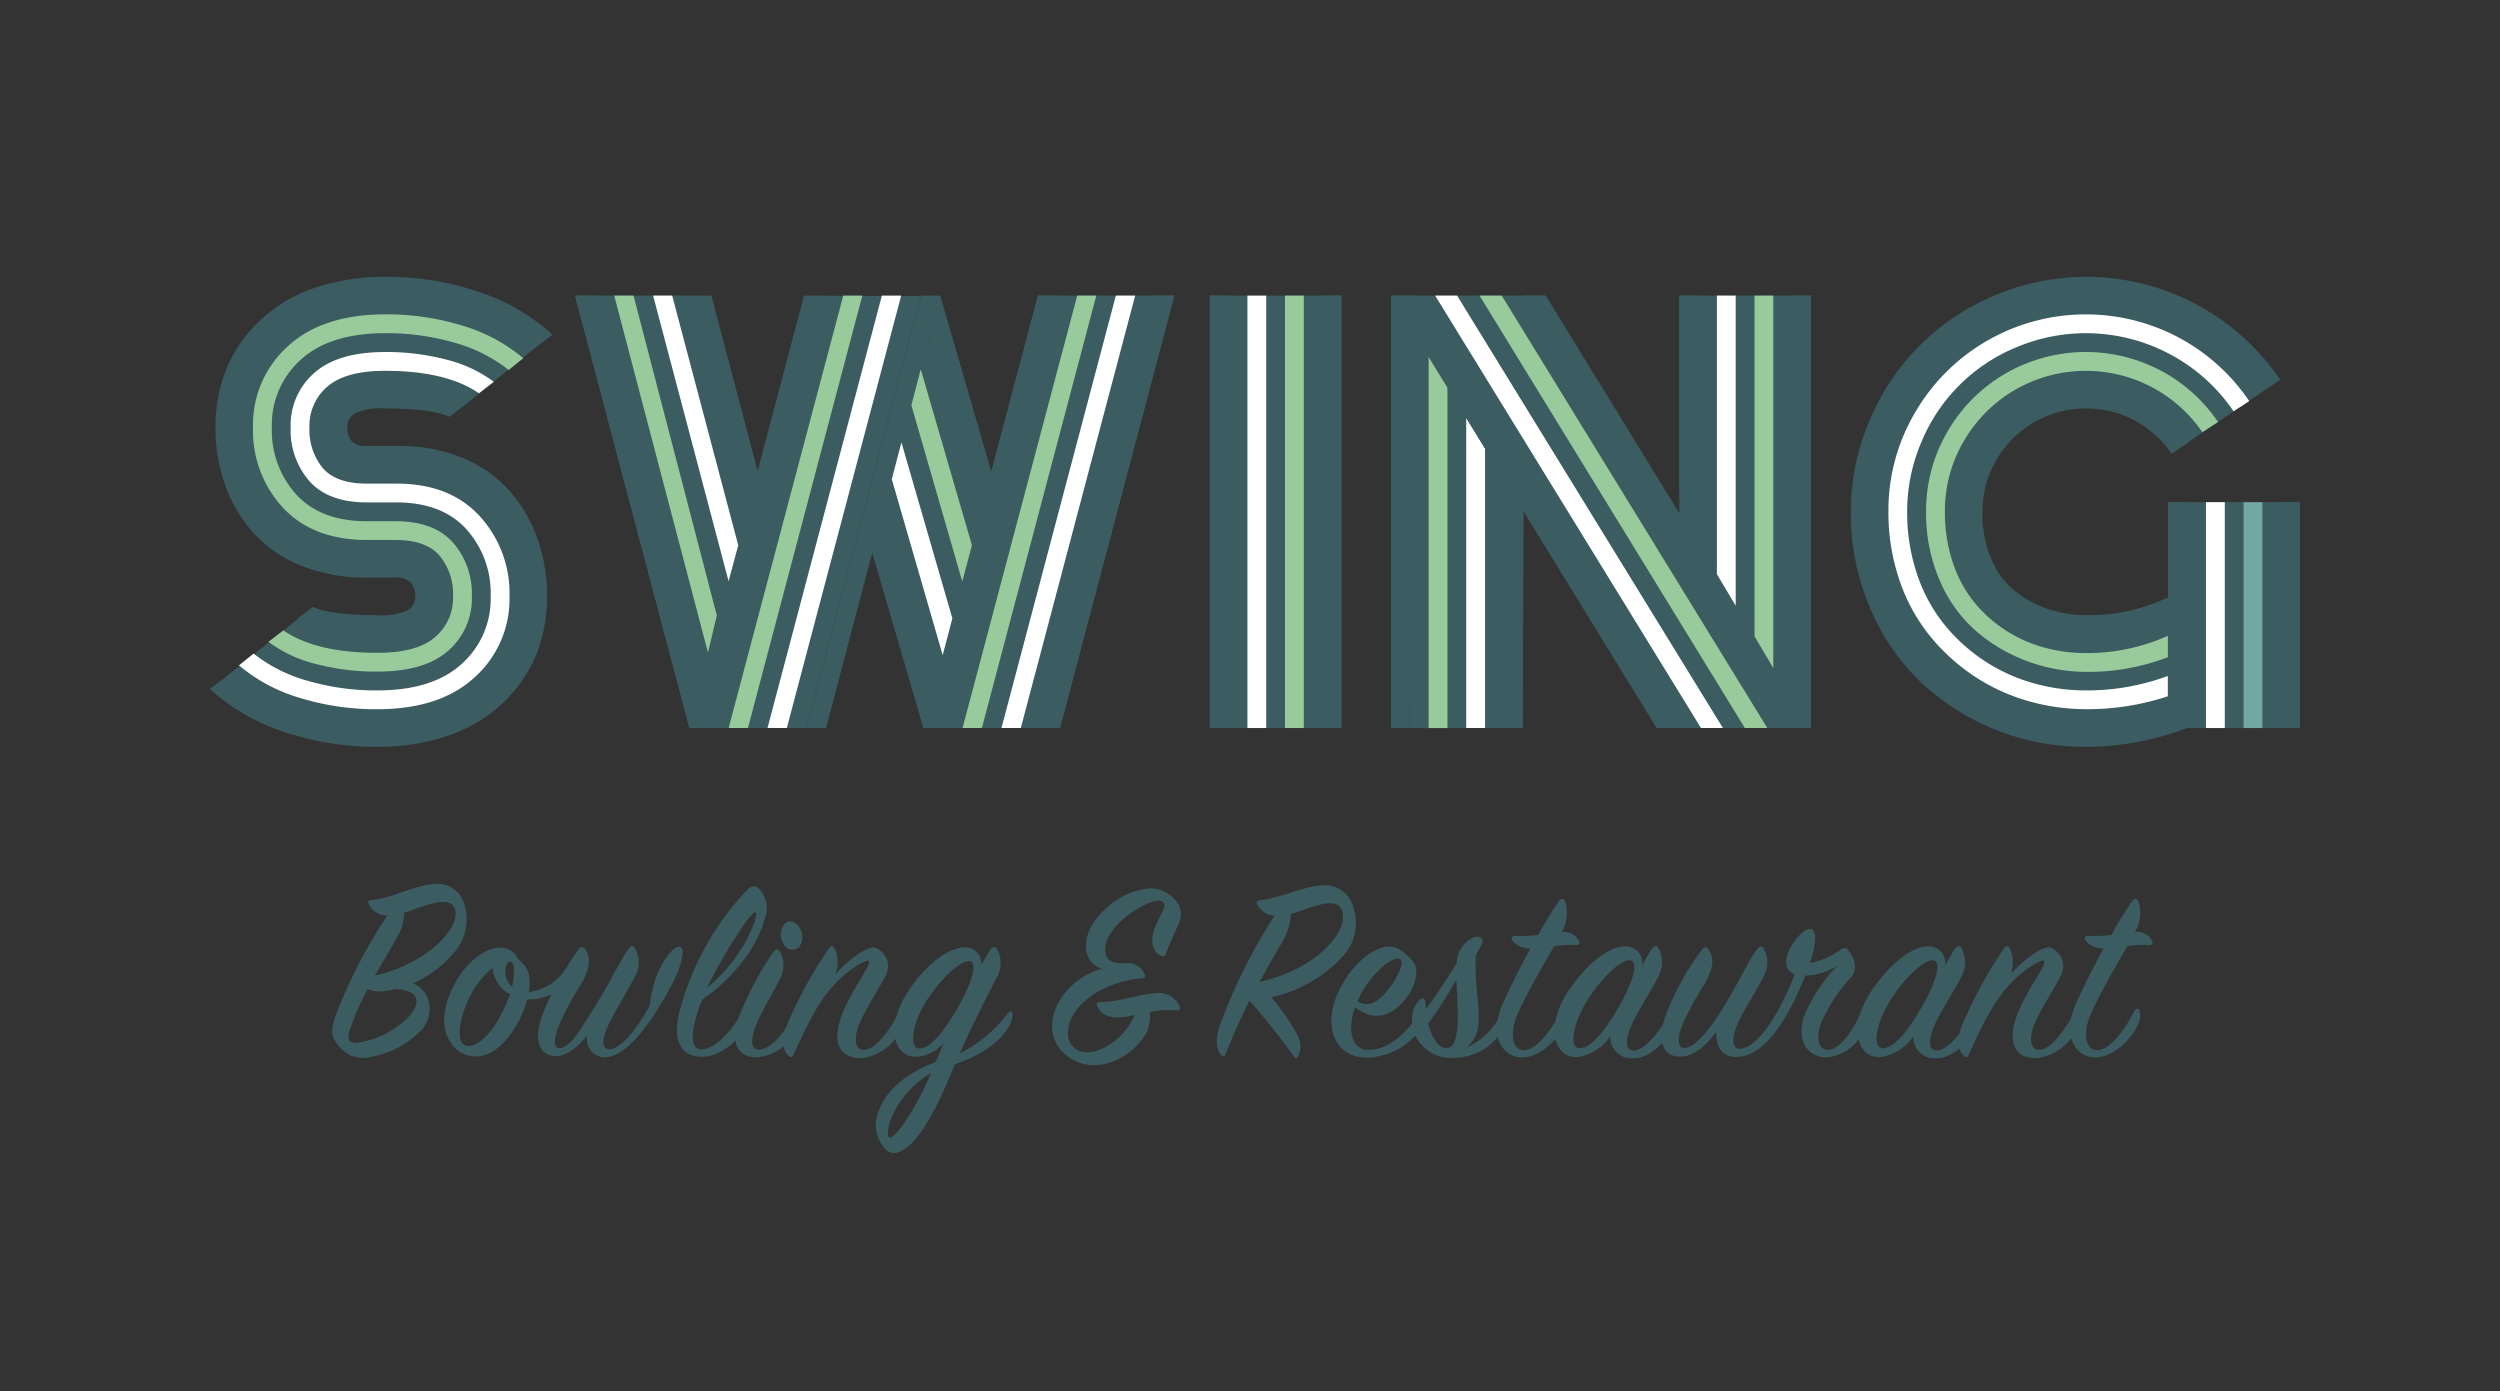 <svg xmlns="http://www.w3.org/2000/svg" xmlns:xlink="http://www.w3.org/1999/xlink" width="257" height="143" viewBox="0 0 257 143">
  <rect x="0" y="0" width="257" height="143" fill="#333333" stroke="none"/>
  <defs>
    <clipPath id="clip-path">
      <rect id="Rectángulo_523" data-name="Rectángulo 523" width="257" height="143" transform="translate(175 758)" fill="#fff" stroke="#707070" stroke-width="1"/>
    </clipPath>
  </defs>
  <g id="swing" transform="translate(-175 -758)" clip-path="url(#clip-path)">
    <g id="Grupo_229" data-name="Grupo 229" transform="translate(-501.474 562.286)">
      <path id="Trazado_1170" data-name="Trazado 1170" d="M944.293,273.406h11.6L956,249.247,943.81,229.872V231.6Z" transform="translate(-122.888 -2.85)" fill="#3b5c60"/>
      <path id="Trazado_1171" data-name="Trazado 1171" d="M856.543,228.037h14.012L858.8,272.488H844.759Z" transform="translate(-73.362 -1.933)" fill="#3b5c60"/>
      <rect id="Rectángulo_104" data-name="Rectángulo 104" width="13.529" height="44.451" transform="translate(800.844 226.104)" fill="#3b5c60"/>
      <path id="Trazado_1172" data-name="Trazado 1172" d="M840.361,235.446l-5.954,21.206,5.954,18.235,6.424-22.361Z" transform="translate(-68.186 -5.637)" fill="#3b5c60"/>
      <path id="Trazado_1173" data-name="Trazado 1173" d="M787.154,228.037H773.142L784.9,272.488l7.239-25.581Z" transform="translate(-37.553 -1.933)" fill="#3b5c60"/>
      <path id="Trazado_1174" data-name="Trazado 1174" d="M728.851,246.169a13.059,13.059,0,0,0-4.792-3.369,16.605,16.605,0,0,0-6.536-1.234H714.2a2,2,0,0,1-1.584-.51,2.143,2.143,0,0,1-.43-1.423,1.6,1.6,0,0,1,.792-1.422,6.361,6.361,0,0,1,3.1-.51q4.724,0,6.6.859l1.557-1.181,7.489-6.093,1.557-1.154a20.829,20.829,0,0,0-7.516-4.389,29.262,29.262,0,0,0-9.69-1.57,22.722,22.722,0,0,0-6.134.792,16.345,16.345,0,0,0-4.885,2.2,15.045,15.045,0,0,0-3.517,3.341,13.845,13.845,0,0,0-2.188,4.241,16.222,16.222,0,0,0-.725,4.885,17.376,17.376,0,0,0,1.02,6.013,14.8,14.8,0,0,0,2.939,4.912,13.116,13.116,0,0,0,4.912,3.329,17.759,17.759,0,0,0,6.7,1.208h2.9a2.056,2.056,0,0,1,1.624.523,2.112,2.112,0,0,1,.443,1.409,1.6,1.6,0,0,1-.792,1.422,6.358,6.358,0,0,1-3.1.51q-4.751,0-6.63-.859l-1.557,1.181c.017.01.039.016.056.026l-7.545,6.067-1.557,1.154a20.8,20.8,0,0,0,7.529,4.389,29.377,29.377,0,0,0,9.7,1.57,22.721,22.721,0,0,0,6.133-.792,16.348,16.348,0,0,0,4.885-2.2,15.066,15.066,0,0,0,3.516-3.342,13.853,13.853,0,0,0,2.188-4.241,16.208,16.208,0,0,0,.725-4.885,17.551,17.551,0,0,0-.993-5.946A15,15,0,0,0,728.851,246.169Z" fill="#3b5c60"/>
      <path id="Trazado_1175" data-name="Trazado 1175" d="M717.2,253.161h3.06q5.449,0,8.522,3.329a11.725,11.725,0,0,1,3.073,8.267,10.809,10.809,0,0,1-3.57,8.307q-3.571,3.289-10.012,3.288a26.448,26.448,0,0,1-8.026-1.181,17.237,17.237,0,0,1-6.2-3.328l1.5-1.208a15.724,15.724,0,0,0,5.543,2.791,25.082,25.082,0,0,0,7.18.993q5.663,0,8.657-2.711a8.958,8.958,0,0,0,2.993-6.952,9.854,9.854,0,0,0-2.51-6.925q-2.51-2.738-7.18-2.738H717.2q-3.919,0-5.879-2.147a7.96,7.96,0,0,1-1.96-5.583,7.1,7.1,0,0,1,2.43-5.583q2.429-2.147,7.288-2.147a24.2,24.2,0,0,1,6.334.792,13.632,13.632,0,0,1,4.832,2.268l-1.53,1.181q-3.356-2.308-9.636-2.308-4.054,0-5.919,1.6a5.261,5.261,0,0,0-1.866,4.2,6.178,6.178,0,0,0,1.383,4.214Q714.06,253.162,717.2,253.161Z" transform="translate(-3.006 -7.731)" fill="#fff"/>
      <path id="Trazado_1176" data-name="Trazado 1176" d="M718.651,253.161H721.6q3.919,0,5.879,2.174a7.986,7.986,0,0,1,1.959,5.556,7.1,7.1,0,0,1-2.429,5.583q-2.43,2.148-7.288,2.147a24.351,24.351,0,0,1-6.349-.792,13.6,13.6,0,0,1-4.845-2.268l1.53-1.181q3.355,2.308,9.663,2.308,4.053,0,5.919-1.6a5.261,5.261,0,0,0,1.865-4.2,6.154,6.154,0,0,0-1.4-4.2q-1.4-1.6-4.536-1.6h-2.926q-5.5,0-8.6-3.288a11.631,11.631,0,0,1-3.1-8.308,10.809,10.809,0,0,1,3.57-8.308q3.569-3.287,10.012-3.288a26.339,26.339,0,0,1,8.012,1.181,17.272,17.272,0,0,1,6.187,3.329l-1.5,1.208a15.766,15.766,0,0,0-5.529-2.791,24.963,24.963,0,0,0-7.167-.993q-5.665,0-8.657,2.711a8.958,8.958,0,0,0-2.993,6.952,9.811,9.811,0,0,0,2.523,6.939Q713.926,253.162,718.651,253.161Z" transform="translate(-4.456 -3.866)" fill="#99ca9c"/>
      <path id="Trazado_1177" data-name="Trazado 1177" d="M798.694,228.046l0-.009h-2.013l-10.764,40.64-10.764-40.64h-2.013L784.9,272.488h12.025l11.757-44.4Z" transform="translate(-37.553 -1.933)" fill="#3b5c60"/>
      <path id="Trazado_1178" data-name="Trazado 1178" d="M791.744,260.919l-.912,3.812-9.636-36.694h1.986Z" transform="translate(-41.58 -1.933)" fill="#99ca9c"/>
      <path id="Trazado_1179" data-name="Trazado 1179" d="M797.945,253.7l-.993,3.7-7.758-29.366h1.96Z" transform="translate(-45.579 -1.933)" fill="#fff"/>
      <path id="Trazado_1180" data-name="Trazado 1180" d="M806.7,272.488h-1.986l11.784-44.451h1.96Z" transform="translate(-53.337 -1.933)" fill="#99ca9c"/>
      <path id="Trazado_1181" data-name="Trazado 1181" d="M814.695,272.488h-1.986l11.757-44.451h1.986Z" transform="translate(-57.336 -1.933)" fill="#fff"/>
      <path id="Trazado_1182" data-name="Trazado 1182" d="M844.517,228.037l-4.8,18.092-5.234-18.038v-.053h-2.04l.027.053-11.757,44.4h2.013l4.751-18.011,5.261,18.011h2.013l11.784-44.451Zm-10.817,40.8-5.208-18.146.993-3.784L834.719,265Zm2.013-7.623-5.234-18.092,1.02-3.811,5.234,18.119Zm2.013-7.516-5.261-18.092,1.047-3.865,5.208,18.145Z" transform="translate(-61.336 -1.933)" fill="#3b5c60"/>
      <path id="Trazado_1183" data-name="Trazado 1183" d="M854.8,272.488h-1.986L864.6,228.037h1.96Z" transform="translate(-77.388 -1.933)" fill="#99ca9c"/>
      <path id="Trazado_1184" data-name="Trazado 1184" d="M862.8,272.488h-1.986l11.757-44.451h1.987Z" transform="translate(-81.388 -1.933)" fill="#fff"/>
      <path id="Trazado_1185" data-name="Trazado 1185" d="M870.823,272.488H868.81l11.757-44.451h2.013Z" transform="translate(-85.387 -1.933)" fill="#3b5c60"/>
      <rect id="Rectángulo_105" data-name="Rectángulo 105" width="1.932" height="44.451" transform="translate(800.844 226.104)" fill="#3b5c60"/>
      <rect id="Rectángulo_106" data-name="Rectángulo 106" width="1.933" height="44.451" transform="translate(804.709 226.104)" fill="#fff"/>
      <rect id="Rectángulo_107" data-name="Rectángulo 107" width="1.933" height="44.451" transform="translate(808.574 226.104)" fill="#99ca9c"/>
      <rect id="Rectángulo_108" data-name="Rectángulo 108" width="1.933" height="44.451" transform="translate(812.44 226.104)" fill="#3b5c60"/>
      <path id="Trazado_1186" data-name="Trazado 1186" d="M948.641,239.678l1.933,3.275v35.356h-1.933Z" transform="translate(-125.303 -7.753)" fill="#99ca9c"/>
      <path id="Trazado_1187" data-name="Trazado 1187" d="M956.372,252.509l1.933,3.248v28.968h-1.933Z" transform="translate(-129.169 -14.169)" fill="#fff"/>
      <path id="Trazado_1188" data-name="Trazado 1188" d="M964.1,270.824l1.933,3.194v19.864H964.1Z" transform="translate(-133.034 -23.327)" fill="#3b5c60"/>
      <path id="Trazado_1189" data-name="Trazado 1189" d="M842.289,246.88l.966-3.7,5.261,18.092L847.523,265Z" transform="translate(-72.127 -9.503)" fill="#99ca9c"/>
      <path id="Trazado_1190" data-name="Trazado 1190" d="M839.256,258.208l-.993,3.785,5.234,18.092.993-3.785Z" transform="translate(-70.114 -17.019)" fill="#fff"/>
      <g id="Grupo_228" data-name="Grupo 228" transform="translate(710.618 286.599)">
        <path id="Trazado_1191" data-name="Trazado 1191" d="M726.989,351.145c-.14-.3-.057-.443.277-.471,1.94-.167,4.437-1.525,6.295-1.637a2.846,2.846,0,0,1,3.273,2.247,5.116,5.116,0,0,1-.971,4.63,11.365,11.365,0,0,1-4.327,3.3,3.317,3.317,0,0,1,1.331,1.165,3.215,3.215,0,0,1-.638,3.8,9.461,9.461,0,0,1-4.852,2.579,3.5,3.5,0,0,1-2.33-.138,3.894,3.894,0,0,1-1.415-1.276c-.415-.61-.693-1.053-.055-2.828a51.709,51.709,0,0,1,5.3-10.261A2.073,2.073,0,0,1,726.989,351.145Zm1.58,8.874a3.122,3.122,0,0,1-1.72-.193,25.865,25.865,0,0,0-1.858,4.3c-.3.972,0,1.3.888,1.192a9.128,9.128,0,0,0,5.352-2.828c1.026-1.277,1.026-2.524-1.5-2.662C729.347,359.909,728.957,359.965,728.57,360.02Zm7.237-8.485c-.553-1.442-3.3-.167-5.213.443a5.023,5.023,0,0,1-.832,2.718c-.555,1.026-1.359,2.329-2.163,3.744C733.09,357.164,736.5,353.42,735.807,351.534Z" transform="translate(-723.201 -349.028)" fill="#3b5c60"/>
        <path id="Trazado_1192" data-name="Trazado 1192" d="M768.313,368.046c-1.913,3.105-3.854,5.214-5.657,5.185a1.9,1.9,0,0,1-1.747-2.246c-.915,1.11-2.052,2.218-3.383,2.107-1.692-.139-2-1.914-1.3-3.937a20.124,20.124,0,0,1,1.026-2.414,5.131,5.131,0,0,1-2.5.527c-.61,2.329-2.3,5.075-4.326,5.714a2.994,2.994,0,0,1-3.467-1.193c-1.247-1.637-.8-4.022.416-6.241,1.054-1.913,2.774-3.466,4.437-3.577a1.845,1.845,0,0,1,1.887.944c.61.831,1.442,1,1.3,3.05a4.248,4.248,0,0,1-.056.555,5.445,5.445,0,0,0,4.077-2.885c.277-.444.693-1.054,1-1.5a.385.385,0,0,1,.693-.027c.639.888.5,2.08-.5,3.715A29.832,29.832,0,0,0,758,370.015c-.555,1.358-.528,2.3.082,2.273,1.082-.027,2.109-1.83,3.607-4.242,1.775-2.829,2.578-4.715,3.438-5.907.25-.36.472-.444.694-.167a2.968,2.968,0,0,1-.057,3.079c-.61,1.22-1.94,3.355-2.633,4.8-.75,1.552-.695,2.552.082,2.552,1.026,0,2.69-1.859,4.133-4.465.5-4.161,2.357-5.963,2.912-6.074.388-.083.582.277.443.97C770.5,363.942,770.088,365.161,768.313,368.046ZM751.2,364.024a9.055,9.055,0,0,0-2.162,2.635c-1.165,2.08-1.581,4.6-.86,5.214.75.638,2.468-.332,3.8-2.857A17.2,17.2,0,0,0,753,366.742,3.326,3.326,0,0,1,751.2,364.024Zm2.164-.055c-.084-.86-.722-.693-.833.111a2.074,2.074,0,0,0,.666,1.886A5.31,5.31,0,0,0,753.366,363.969Z" transform="translate(-734.707 -355.418)" fill="#3b5c60"/>
        <path id="Trazado_1193" data-name="Trazado 1193" d="M796.535,366.228c1.331.111,3.272-1.887,4.353-4.022.195-.36.5-.388.61,0a2.542,2.542,0,0,1-.277,1.719c-.388.833-2.412,3.133-4.63,3.078-1.914-.055-2.94-1.385-2.3-4.382a28.908,28.908,0,0,1,7.017-12.784c.416-.443.8-.5,1.193-.138a2.842,2.842,0,0,1,.638,3.05c-.859,3.412-3.965,6.739-6.434,8.347C795.591,363.814,795.286,366.116,796.535,366.228Zm5.657-14.061c-.361-.222-2.413,2.857-4.327,6.407q-.374.665-.665,1.331C801,356.826,802.552,352.389,802.192,352.167Z" transform="translate(-758.65 -349.245)" fill="#3b5c60"/>
        <path id="Trazado_1194" data-name="Trazado 1194" d="M806.4,366.634a34.308,34.308,0,0,1,3.549-6.739c.25-.333.445-.415.665-.167a2.9,2.9,0,0,1-.027,3.023c-.583,1.22-1.747,3.105-2.33,4.492-.665,1.608-.61,2.69.277,2.635,1.249-.057,2.774-1.886,3.606-3.8.138-.25.333-.223.443,0a1.971,1.971,0,0,1-.194,1.719,4.971,4.971,0,0,1-4.132,2.883C806.149,370.682,805.623,368.907,806.4,366.634Zm6.184-7.239a1,1,0,0,1-1.553-.415,1.721,1.721,0,0,1,.139-2.052c.444-.472,1.249-.139,1.609.61A1.675,1.675,0,0,1,812.584,359.395Z" transform="translate(-764.63 -352.868)" fill="#3b5c60"/>
        <path id="Trazado_1195" data-name="Trazado 1195" d="M825.347,361.946a2.009,2.009,0,0,1,1.081,2.94c-.583,1.22-1.94,3.272-2.578,4.714-.721,1.609-.554,2.912.443,2.857,1.137-.055,2.5-1.887,3.55-3.827.139-.25.332-.25.472-.028a2.041,2.041,0,0,1-.249,1.747,5.182,5.182,0,0,1-4.1,2.967c-2.357,0-2.912-1.72-2.107-4.133.915-2.717,3.355-5.657,2.857-5.879-.277-.112-1.886.666-3.661,2.607-1.636,1.775-2.857,4.437-4.049,7.043-.11.25-.276.362-.526.112-.554-.555-.721-1.47-.277-2.857a43.917,43.917,0,0,1,4.437-8.18c.194-.306.416-.277.583,0a3.288,3.288,0,0,1,.083,2.633C822.546,363.333,824.432,361.808,825.347,361.946Z" transform="translate(-769.571 -355.42)" fill="#3b5c60"/>
        <path id="Trazado_1196" data-name="Trazado 1196" d="M843.105,374.04c-1.525,3.715-3.495,8.125-5.741,9.012a1.234,1.234,0,0,1-1.607-.582,3.481,3.481,0,0,1-.555-3.438c.8-2.5,3.189-4.187,5.934-5.242.278-.61.528-1.275.805-1.913a4.129,4.129,0,0,1-2.8,1.386c-2.551,0-3.05-3.465-.8-6.794,2.162-3.217,4.409-4.465,5.823-4.465a1.624,1.624,0,0,1,1.637,1.83c.333-.555.638-1.053.915-1.525.223-.388.5-.415.693-.166a2.925,2.925,0,0,1-.055,3.05c-.833,1.664-2.58,5.02-3.745,7.71a13.838,13.838,0,0,0,4.964-4.16c.167-.222.417-.222.472.055a2.73,2.73,0,0,1-.555,1.609C847.4,372.1,845.406,373.208,843.105,374.04Zm-6.794,7.46c.36.527,2.55-2.358,4.353-6.573C837.059,377.035,835.839,380.834,836.311,381.5Zm8.264-18.082c-.859-.055-2.884,1.72-4.409,4.132-1.5,2.385-1.8,4.825-.694,4.852,1.082.028,2.5-1.719,3.911-4.159C845.13,365.193,845.379,363.473,844.575,363.418Z" transform="translate(-779.09 -355.505)" fill="#3b5c60"/>
        <path id="Trazado_1197" data-name="Trazado 1197" d="M878.448,363.157c-1.358.139-2.19-.277-2.578-1.108-.112-.25-.085-.444.277-.444,1.746.027,3.966-.8,5.685-.915a2.348,2.348,0,0,1,2.5,1.332c.083.3.027.47-.278.443a9.524,9.524,0,0,0-2.8.167,3.676,3.676,0,0,1-.943,2.995c-1.581,2.052-5.131,3.632-7.766,1.33-2.995-2.607-.582-7.542,3.8-8.79A2.264,2.264,0,0,1,874.705,356c-.14-2.717,2.967-5.13,4.825-5.712,1.414-.444,2.662-.665,3.91.416,1.192,1.027,1.275,1.886.61,3.272-.388.832-.888,2-1.137,2.691-.083.221-.248.3-.583.138-.637-.333-1.108-1.248-.61-2.662.527-1.525,1.387-2.357.888-2.829-.831-.8-6.128,2.274-5.935,5.047.085,1.109.943,1.277,2.025,1.249a1.914,1.914,0,0,1,2.052,1.165c.11.277-.027.36-.3.388-4.1.333-7.515,2.857-7.6,5.519a1.9,1.9,0,0,0,1.859,2.08c1.358.082,3.77-1.11,5.019-3.827C879.253,363.019,878.837,363.129,878.448,363.157Z" transform="translate(-797.207 -349.476)" fill="#3b5c60"/>
        <path id="Trazado_1198" data-name="Trazado 1198" d="M905.985,366.653c-.112.277-.25.305-.445.112-.388-.417-.665-1.249-.25-2.746a56.208,56.208,0,0,1,5.741-11.62,2.028,2.028,0,0,1-1.775-1.109c-.139-.277-.055-.415.3-.47,2.33-.278,4.41-1.415,6.267-1.5a2.985,2.985,0,0,1,3.3,2.245,5.041,5.041,0,0,1-.859,4.77,13.844,13.844,0,0,1-7.57,4.464,23.169,23.169,0,0,1,2.635,3.8,2.425,2.425,0,0,1,.138,2.246c-.138.223-.278.305-.444.056a72.442,72.442,0,0,0-4.576-5.74C907.7,362.633,906.9,364.38,905.985,366.653Zm5.685-11.287c-.75,1.332-1.443,2.5-2.191,3.855,6.128-1.358,9.262-5.407,8.457-7.377-.61-1.553-3.382-.111-5.213.389A6.945,6.945,0,0,1,911.67,355.366Z" transform="translate(-814.143 -349.172)" fill="#3b5c60"/>
        <path id="Trazado_1199" data-name="Trazado 1199" d="M932.33,372.488c2.3.111,4.325-2.107,5.519-3.939.138-.221.36-.221.471.029a2.255,2.255,0,0,1-.471,1.718,7.033,7.033,0,0,1-5.436,3c-3.522.056-4.742-3.411-2.939-6.989s4.631-5.019,6.018-4.215a5.152,5.152,0,0,1,1.636,1.441c.5.666.277,2.357-.888,3.772-1.359,1.665-3.217,2.385-5.158.8C930.194,370.658,930.86,372.4,932.33,372.488Zm2.3-6.379c.888-1.165,1.5-2.607,1.108-2.913-.582-.47-2.883,1.192-4.187,3.827-.083.167-.166.332-.222.472C932.69,368.356,933.827,367.163,934.632,366.109Z" transform="translate(-825.924 -355.45)" fill="#3b5c60"/>
        <path id="Trazado_1200" data-name="Trazado 1200" d="M949.81,362.51a3.007,3.007,0,0,1,1-2.135c.61-.555,1.247-.665,1.5-.415.277.277.138.582-.223,1.22-.11.167-.194.332-.3.527-.195,2.55.333,4.714.25,6.627a3.441,3.441,0,0,1-1.248,2.913,7.093,7.093,0,0,0,3.715-3.855c.14-.305.417-.222.528,0a2.519,2.519,0,0,1-.388,1.83,5.845,5.845,0,0,1-4.909,3.052,4.1,4.1,0,0,1-4.1-2.081c-.665-1.248-.583-3.078.36-3.855.334-.278.555-.166.583.277.028.222.028.445.057.667A55.137,55.137,0,0,0,949.81,362.51Zm-2.938,6.268c.415,1.608,1.22,2.745,2.135,2.468,1.275-.388.859-4.742.748-6.961A48.774,48.774,0,0,1,946.872,368.778Z" transform="translate(-834.195 -354.43)" fill="#3b5c60"/>
        <path id="Trazado_1201" data-name="Trazado 1201" d="M964.324,356.441c-.278-.388-.112-.582.3-.555a15.782,15.782,0,0,0,2.3-.11,35.546,35.546,0,0,1,2.109-3.439c.248-.36.526-.333.665,0a3.784,3.784,0,0,1-.36,3.134,1.733,1.733,0,0,1,1.719.832c.194.333.084.526-.333.526a8.254,8.254,0,0,0-2.162.112c-1.082,1.858-2.662,4.548-3.717,6.877-.915,2.025-.61,3.745.555,3.8,1.247.055,2.829-1.914,3.855-3.994.167-.332.472-.388.583,0a2.319,2.319,0,0,1-.278,1.582c-.36.8-2.19,3.245-4.41,3.161-1.83-.055-3.3-2.108-1.968-5.3.583-1.387,1.748-3.717,2.94-5.907A2.285,2.285,0,0,1,964.324,356.441Z" transform="translate(-842.937 -350.552)" fill="#3b5c60"/>
        <path id="Trazado_1202" data-name="Trazado 1202" d="M984.511,362.1q.375-.54.666-.167a3.026,3.026,0,0,1-.028,3.079c-.61,1.247-2,3.327-2.662,4.8-.693,1.553-.722,2.745.222,2.69,1.137-.055,2.662-1.942,3.632-3.855.139-.25.333-.277.444-.027a2.488,2.488,0,0,1-.248,1.719c-.722,1.525-2.469,3.05-3.995,2.967a2.153,2.153,0,0,1-2.274-2.274,4.856,4.856,0,0,1-3.466,2.162c-2.579,0-3.107-3.522-.8-6.877,2.246-3.272,4.437-4.52,5.824-4.52a1.691,1.691,0,0,1,1.691,2C983.873,363.121,984.206,362.538,984.511,362.1Zm-2.219,1.137c-.887-.084-2.912,1.719-4.437,4.188-1.47,2.385-1.83,4.825-.748,4.852,1.137.027,2.578-1.747,3.993-4.187C982.846,365.035,983.1,363.315,982.292,363.233Z" transform="translate(-848.868 -355.402)" fill="#3b5c60"/>
        <path id="Trazado_1203" data-name="Trazado 1203" d="M1013.446,371.454c-2.163-.056-2.995-1.969-2.3-4.187a17.224,17.224,0,0,1,3.467-5.269,6.309,6.309,0,0,1-3.328,1.054c-1.442,3.66-3.8,8.1-6.794,8.347-1.665.139-2.468-1-2.329-2.579-.971,1.3-2.358,2.664-3.883,2.552-2-.138-2.025-2.19-1.415-3.993a27.2,27.2,0,0,1,3.827-7.017c.222-.277.445-.3.638-.027.667.915.527,2.052-.471,3.715a30.372,30.372,0,0,0-2.192,4.049c-.555,1.359-.471,2.329.139,2.385,1.081.083,2.635-1.83,4.1-4.215,1.748-2.857,2.523-4.715,3.411-5.907.25-.332.444-.387.666-.167a2.954,2.954,0,0,1-.028,3.051c-.582,1.247-2,3.327-2.606,4.742-.694,1.581-.555,2.662.305,2.578,1.775-.166,4.075-3.715,5.545-7.653-2.218-.832.39-4.576,1.525-4.659.887-.055.667,1.664.057,3.495a7.514,7.514,0,0,0,3.051-1.3c.332-.278.61-.36.832-.083.5.611,1.193,1.885.36,2.828a17.093,17.093,0,0,0-3.134,4.8c-.526,1.525-.193,2.635.694,2.69,1.109.055,2.523-1.747,3.41-3.827.112-.25.305-.25.417,0a2.494,2.494,0,0,1-.139,1.8A4.438,4.438,0,0,1,1013.446,371.454Z" transform="translate(-859.858 -353.64)" fill="#3b5c60"/>
        <path id="Trazado_1204" data-name="Trazado 1204" d="M1046.819,362.1q.374-.54.665-.167a3.027,3.027,0,0,1-.028,3.079c-.61,1.247-2,3.327-2.662,4.8-.693,1.553-.722,2.745.222,2.69,1.137-.055,2.662-1.942,3.633-3.855.138-.25.332-.277.443-.027a2.482,2.482,0,0,1-.249,1.719c-.722,1.525-2.469,3.05-3.994,2.967a2.153,2.153,0,0,1-2.274-2.274,4.857,4.857,0,0,1-3.466,2.162c-2.579,0-3.106-3.522-.8-6.877,2.247-3.272,4.438-4.52,5.824-4.52a1.691,1.691,0,0,1,1.69,2C1046.181,363.121,1046.514,362.538,1046.819,362.1Zm-2.219,1.137c-.887-.084-2.912,1.719-4.437,4.188-1.47,2.385-1.83,4.825-.749,4.852,1.138.027,2.579-1.747,3.993-4.187C1045.155,365.035,1045.4,363.315,1044.6,363.233Z" transform="translate(-880.023 -355.402)" fill="#3b5c60"/>
        <path id="Trazado_1205" data-name="Trazado 1205" d="M1066.977,361.946a2.009,2.009,0,0,1,1.08,2.94c-.583,1.22-1.94,3.272-2.578,4.714-.722,1.609-.555,2.912.443,2.857,1.137-.055,2.5-1.887,3.55-3.827.139-.25.333-.25.472-.028a2.041,2.041,0,0,1-.25,1.747,5.181,5.181,0,0,1-4.1,2.967c-2.357,0-2.912-1.72-2.107-4.133.915-2.717,3.355-5.657,2.856-5.879-.277-.112-1.886.666-3.661,2.607-1.635,1.775-2.857,4.437-4.05,7.043-.11.25-.276.362-.525.112-.555-.555-.722-1.47-.278-2.857a43.9,43.9,0,0,1,4.437-8.18c.193-.306.416-.277.583,0a3.288,3.288,0,0,1,.083,2.633C1064.175,363.333,1066.062,361.808,1066.977,361.946Z" transform="translate(-890.387 -355.42)" fill="#3b5c60"/>
        <path id="Trazado_1206" data-name="Trazado 1206" d="M1082.168,356.441c-.277-.388-.112-.582.305-.555a15.793,15.793,0,0,0,2.3-.11,35.472,35.472,0,0,1,2.108-3.439c.249-.36.526-.333.666,0a3.787,3.787,0,0,1-.361,3.134,1.733,1.733,0,0,1,1.719.832c.195.333.084.526-.333.526a8.256,8.256,0,0,0-2.163.112c-1.082,1.858-2.662,4.548-3.717,6.877-.915,2.025-.61,3.745.554,3.8,1.248.055,2.83-1.914,3.855-3.994.167-.332.472-.388.583,0a2.316,2.316,0,0,1-.277,1.582c-.36.8-2.191,3.245-4.41,3.161-1.83-.055-3.3-2.108-1.969-5.3.583-1.387,1.748-3.717,2.94-5.907A2.287,2.287,0,0,1,1082.168,356.441Z" transform="translate(-901.86 -350.552)" fill="#3b5c60"/>
      </g>
      <path id="Trazado_1207" data-name="Trazado 1207" d="M1069.456,242.987l11.167-7.6-9.583-8.238-10.249-1.7-7.641,1.29-7.966,4.564-3.935,4.7-3.714,8.062V253.1l1.891,5.533,3.071,5.216,4.7,4.415,6.334,2.938,5.023.709h5.725l6.238-2.015.519-13.052-4.741,2.83-7.069.433-4.585-.514-2.933-2.941-2.957-4.765.984-3.742.437-3.777,2.207-2.5,2.261-2.4,3.631-2.07,4.785.342,3.142.535,2.5,2.249Z" transform="translate(-169.751 -0.643)" fill="#3b5c60"/>
      <rect id="Rectángulo_109" data-name="Rectángulo 109" width="13.556" height="23.219" transform="translate(899.356 247.336)" fill="#3b5c60"/>
      <path id="Trazado_1208" data-name="Trazado 1208" d="M1000.18,228.037h13.529v44.451l-13.529-22.045Z" transform="translate(-151.073 -1.933)" fill="#3b5c60"/>
      <path id="Trazado_1209" data-name="Trazado 1209" d="M940.91,228.037H956.8l27.272,44.451H968.236Z" transform="translate(-121.438 -1.933)" fill="#3b5c60"/>
      <path id="Trazado_1210" data-name="Trazado 1210" d="M942.843,231.177v41.311H940.91V228.037h2.309l27.245,44.451h-2.228Z" transform="translate(-121.438 -1.933)" fill="#3b5c60"/>
      <path id="Trazado_1211" data-name="Trazado 1211" d="M949.983,228.037h2.255l27.326,44.451h-2.255Z" transform="translate(-125.974 -1.933)" fill="#fff"/>
      <path id="Trazado_1212" data-name="Trazado 1212" d="M959.109,228.037h2.282l27.3,44.451h-2.309Z" transform="translate(-130.537 -1.933)" fill="#99ca9c"/>
      <path id="Trazado_1213" data-name="Trazado 1213" d="M968.182,228.037h2.255l25.339,41.311V228.037h1.933v44.451h-2.282Z" transform="translate(-135.074 -1.933)" fill="#3b5c60"/>
      <path id="Trazado_1214" data-name="Trazado 1214" d="M1002.112,251.095l-1.933-3.194V228.037h1.933Z" transform="translate(-151.073 -1.933)" fill="#3b5c60"/>
      <path id="Trazado_1215" data-name="Trazado 1215" d="M1009.842,259.92l-1.933-3.248V228.037h1.933Z" transform="translate(-154.938 -1.933)" fill="#fff"/>
      <path id="Trazado_1216" data-name="Trazado 1216" d="M1017.573,266.335l-1.933-3.275V228.037h1.933Z" transform="translate(-158.803 -1.933)" fill="#99ca9c"/>
      <rect id="Rectángulo_110" data-name="Rectángulo 110" width="1.933" height="23.219" transform="translate(903.248 247.336)" fill="#fff"/>
      <rect id="Rectángulo_111" data-name="Rectángulo 111" width="1.933" height="23.219" transform="translate(899.356 247.336)" fill="#3b5c60"/>
      <path id="Trazado_1217" data-name="Trazado 1217" d="M1070.99,227.016a24.049,24.049,0,0,0-20.762-.926,23.822,23.822,0,0,0-12.857,12.858,23.519,23.519,0,0,0-1.92,9.381,24.716,24.716,0,0,0,1.973,9.891,22.7,22.7,0,0,0,5.274,7.677,24.567,24.567,0,0,0,16.75,6.59A29.172,29.172,0,0,0,1070,270.555l-1.957-1.406a26.922,26.922,0,0,1-8.672,1.406,21.915,21.915,0,0,1-8.321-1.624,22.435,22.435,0,0,1-7.02-4.47,20.869,20.869,0,0,1-4.832-7.059,22.721,22.721,0,0,1-1.812-9.072,21.762,21.762,0,0,1,1.758-8.63,21.809,21.809,0,0,1,11.838-11.838,22.19,22.19,0,0,1,19.085.846,22.084,22.084,0,0,1,7.905,7.087l1.61-1.047A24.118,24.118,0,0,0,1070.99,227.016Z" transform="translate(-168.708)" fill="#3b5c60"/>
      <path id="Trazado_1218" data-name="Trazado 1218" d="M1077.137,248.853a12.508,12.508,0,0,0-10.8-.5,12.4,12.4,0,0,0-6.7,6.7,12.264,12.264,0,0,0-.993,4.872,13.852,13.852,0,0,0,1.061,5.543,10.373,10.373,0,0,0,2.872,3.959,12.9,12.9,0,0,0,4.067,2.282,14.618,14.618,0,0,0,4.8.778,20.089,20.089,0,0,0,8.189-1.67v-2.091a18.84,18.84,0,0,1-8.243,1.829,12.764,12.764,0,0,1-4.067-.631,10.885,10.885,0,0,1-3.437-1.879,8.432,8.432,0,0,1-2.429-3.328,12.138,12.138,0,0,1-.886-4.791,10.631,10.631,0,0,1,10.63-10.63,10.579,10.579,0,0,1,8.8,4.644l1.583-1.047A12.477,12.477,0,0,0,1077.137,248.853Z" transform="translate(-180.305 -11.597)" fill="#3b5c60"/>
      <path id="Trazado_1219" data-name="Trazado 1219" d="M1073.057,234.3a20.336,20.336,0,0,0-19.756.322,20.212,20.212,0,0,0-7.4,7.395,19.838,19.838,0,0,0-2.725,10.174,21.475,21.475,0,0,0,1.087,6.885,18.616,18.616,0,0,0,3.007,5.663,20.318,20.318,0,0,0,4.482,4.188,19.775,19.775,0,0,0,5.583,2.657,21.635,21.635,0,0,0,6.214.9,26.233,26.233,0,0,0,8.35-1.326V269.07a24.056,24.056,0,0,1-8.431,1.485,19.638,19.638,0,0,1-5.6-.805,17.936,17.936,0,0,1-5.033-2.376,18.124,18.124,0,0,1-4.04-3.758,16.7,16.7,0,0,1-2.711-5.127,19.769,19.769,0,0,1-.979-6.294,18.07,18.07,0,0,1,1.449-7.14,17.926,17.926,0,0,1,9.771-9.771,18.371,18.371,0,0,1,15.8.712,18.255,18.255,0,0,1,6.536,5.865l1.611-1.047A20.308,20.308,0,0,0,1073.057,234.3Z" transform="translate(-172.574 -3.866)" fill="#fff"/>
      <path id="Trazado_1220" data-name="Trazado 1220" d="M1075.084,241.565a16.506,16.506,0,0,0-15.985.268,16.281,16.281,0,0,0-5.986,5.986,16.107,16.107,0,0,0-2.2,8.241,17.4,17.4,0,0,0,1.369,6.979,14.415,14.415,0,0,0,3.691,5.207,16.946,16.946,0,0,0,5.3,3.154,17.72,17.72,0,0,0,6.255,1.114,22.882,22.882,0,0,0,8.243-1.511v-2.2a20.213,20.213,0,0,1-8.431,1.777,15.974,15.974,0,0,1-4.4-.6,14.3,14.3,0,0,1-3.96-1.811,13.68,13.68,0,0,1-3.207-2.926,13,13,0,0,1-2.147-4.08,16.2,16.2,0,0,1-.778-5.1,14.153,14.153,0,0,1,1.946-7.274,14.471,14.471,0,0,1,5.274-5.274,14.555,14.555,0,0,1,14.106-.242,14.482,14.482,0,0,1,5.14,4.6l1.611-1.047A16.282,16.282,0,0,0,1075.084,241.565Z" transform="translate(-176.439 -7.731)" fill="#99ca9c"/>
      <rect id="Rectángulo_112" data-name="Rectángulo 112" width="1.933" height="23.219" transform="translate(907.114 247.336)" fill="#71a9a2"/>
      <rect id="Rectángulo_113" data-name="Rectángulo 113" width="1.933" height="23.219" transform="translate(910.979 247.336)" fill="#3b5c60"/>
    </g>
  </g>
</svg>
